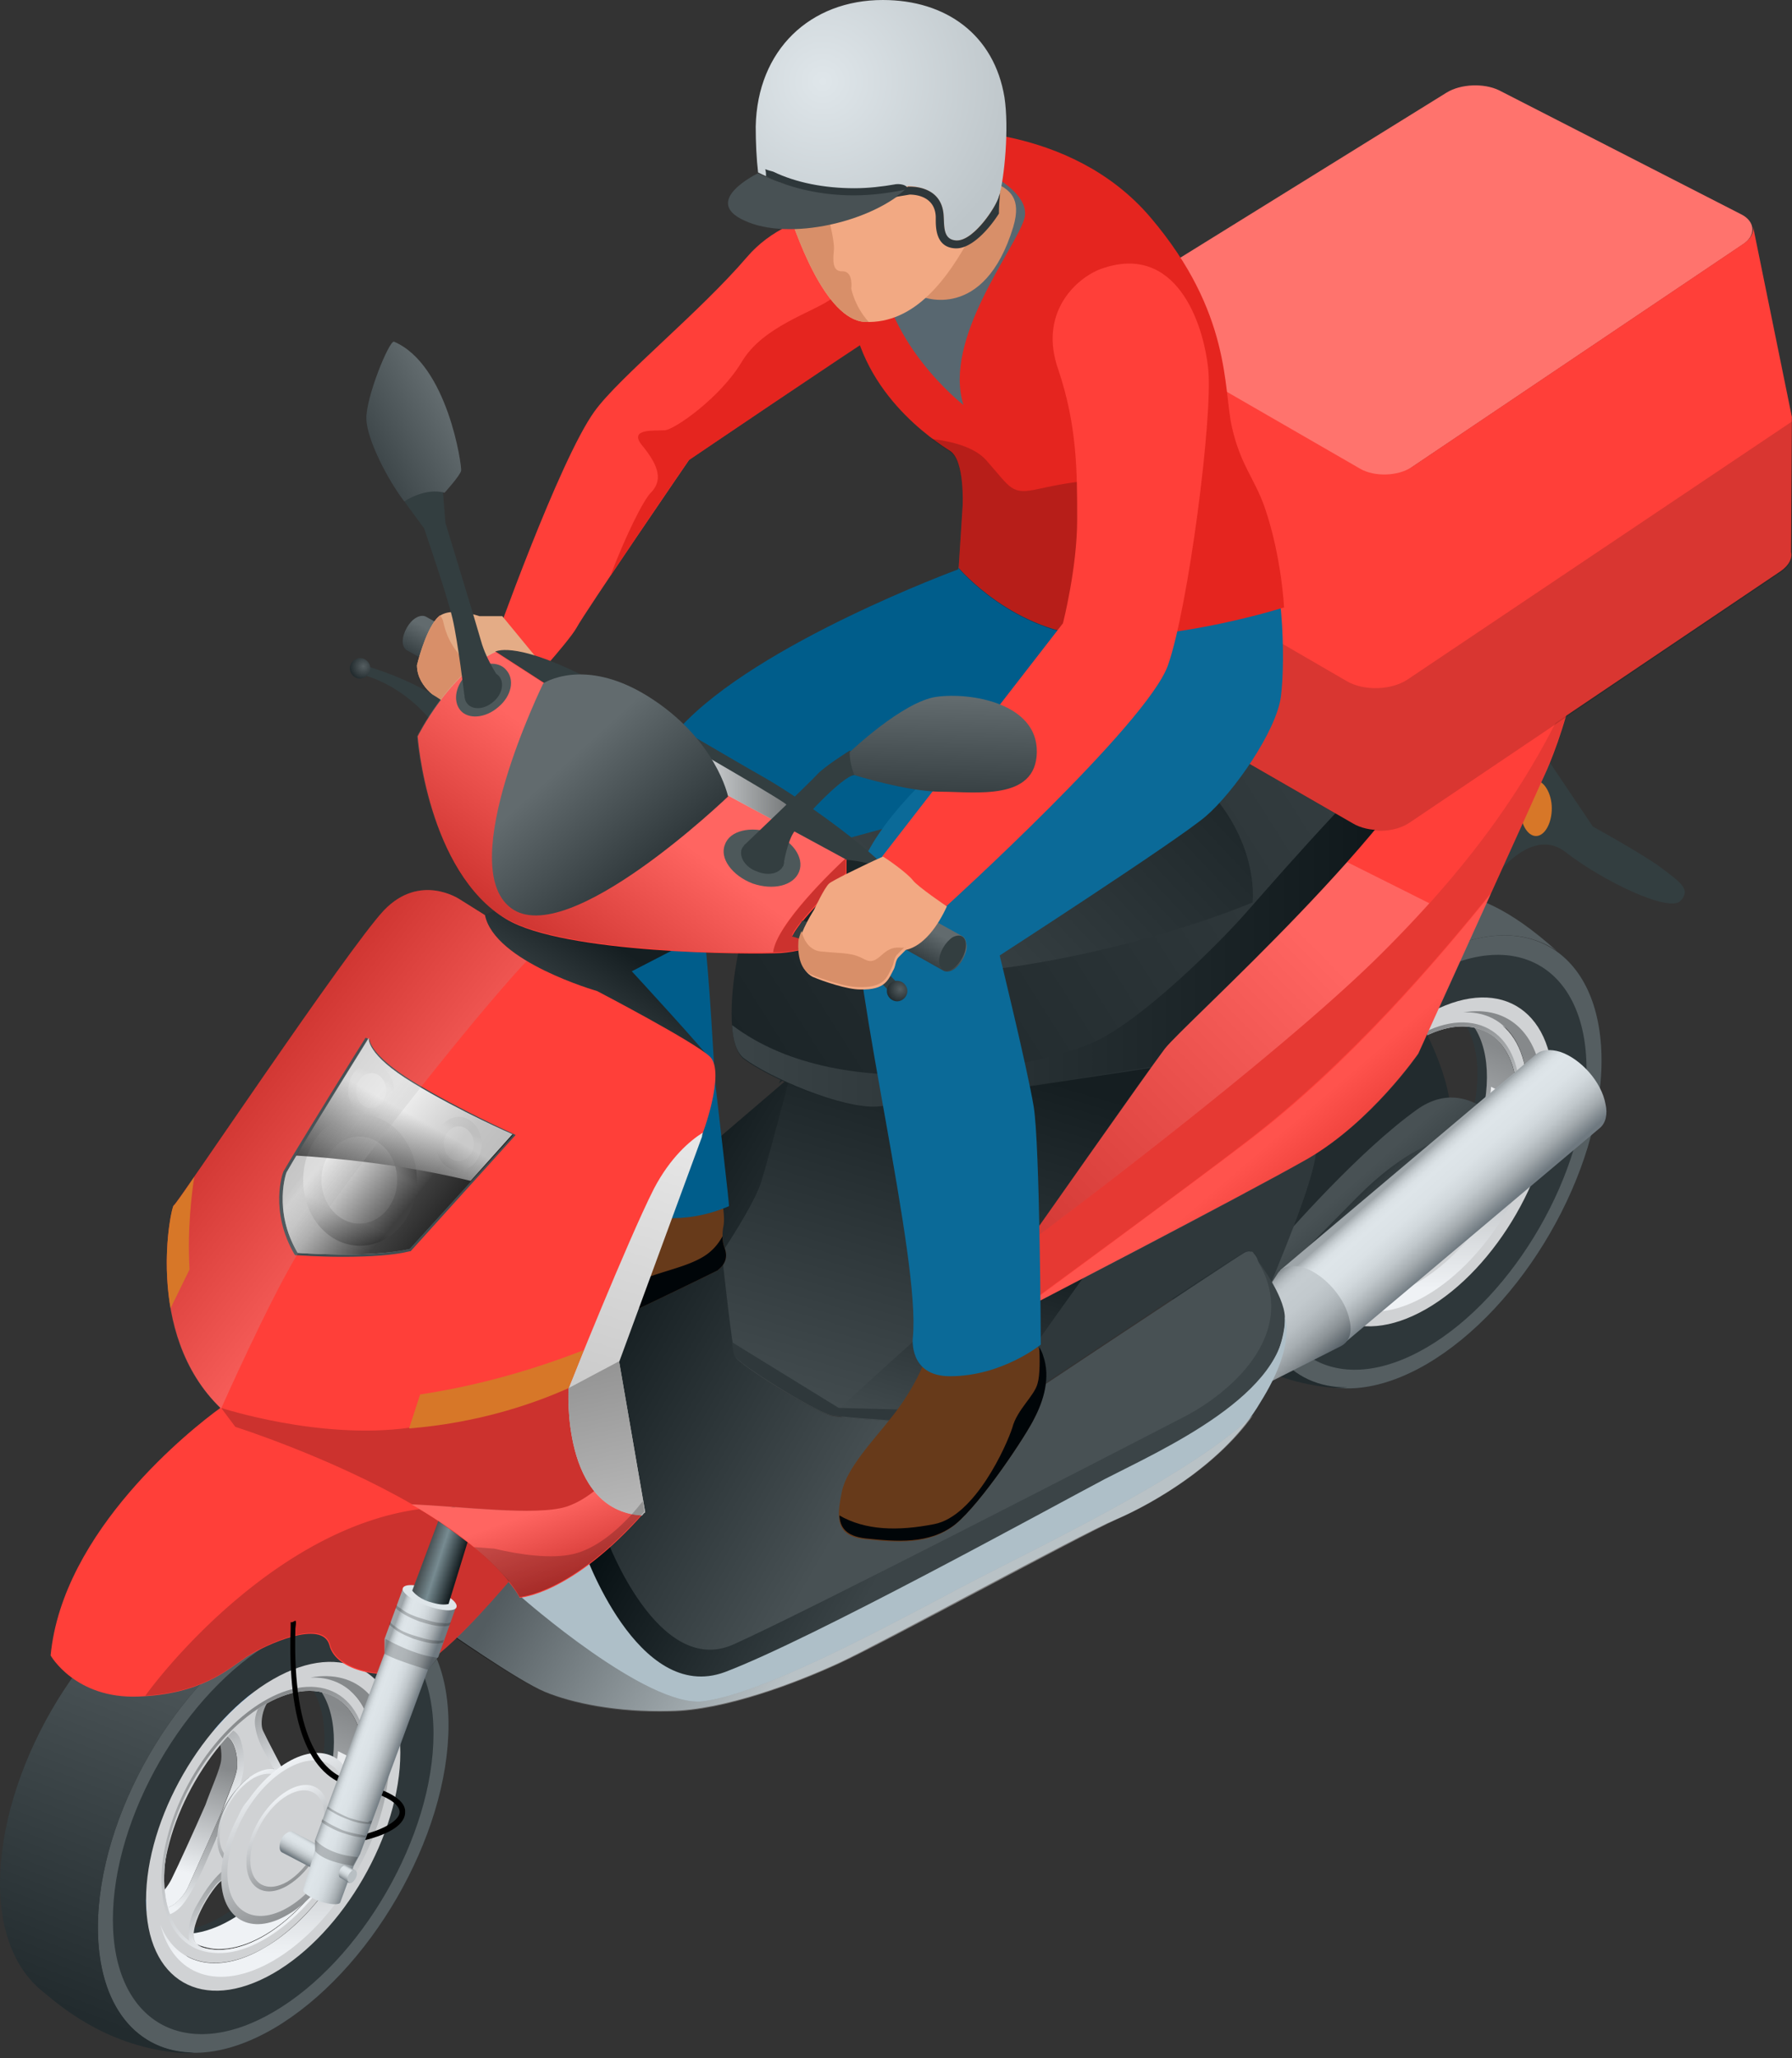 <svg width="331" height="380" viewBox="0 0 331 380" fill="none" xmlns="http://www.w3.org/2000/svg"><rect x="0" y="0" width="331" height="380" fill="#333333" stroke="none"/><path d="M270.592 189.12c3.063 4.674 3.209 12.852-.292 21.614-5.105 13.29-16.337 23.366-25.381 23.074 1.459 1.607 3.501 2.483 5.835 2.775 8.898.73 20.129-9.2 25.235-22.49 4.959-12.413 2.333-23.366-5.397-24.973z" fill="#2E373A"/><path d="M272.337 189.706c3.064 4.673 3.209 12.851-.291 21.614-5.106 13.289-16.337 23.366-25.381 23.074 1.459 1.606 3.501 2.482 5.835 2.774 8.897.731 20.129-9.2 25.234-22.49 4.814-12.413 2.334-23.22-5.397-24.972z" fill="url(#paint0_linear_251_4016)"/><path d="M269.427 209.712c-1.021-.292-2.334-2.629-3.501-4.235-1.458-2.921-3.792-7.156-4.521-8.617-.73-1.46 0-6.717 4.23-7.74-1.897.292-3.793 1.169-5.835 2.337-3.355 1.898-6.564 4.819-9.335 8.324 4.521-5.403 6.709.438 6.272 4.089-.146 1.607-1.896 5.404-2.917 8.324-2.043 4.674-5.106 11.392-6.127 13.728-1.021 2.337-5.105 6.28-5.98 1.753.437 2.044 1.021 3.797 2.042 5.257 1.75 2.337 4.084 3.651 6.855 3.943-4.376-.584 0-8.762 2.626-11.683 1.167-1.314 4.084-2.775 6.418-4.089 3.647-1.607 8.898-4.235 10.648-4.965 1.897-.877 5.106.438 1.751 5.841 1.458-2.336 2.771-4.819 3.792-7.594 1.751-4.381 2.48-8.47 2.48-12.121-.146 5.841-6.564 8.178-8.898 7.448z" fill="#D0D2D4"/><path d="M247.693 225.777c1.021-2.337 4.084-9.055 6.127-13.728 1.021-2.921 2.771-6.718 2.917-8.324.292-2.775-1.021-7.01-3.793-6.134.73 1.314 1.021 3.213.876 4.673-.146 1.607-1.751 5.404-2.918 8.325-2.042 4.673-5.105 11.391-6.126 13.727-.584 1.169-1.751 2.775-3.063 3.505 1.167 4.089 4.959.292 5.98-2.044z" fill="url(#paint1_linear_251_4016)"/><path d="M269.426 209.714c2.334.73 8.752-1.607 8.898-7.594l-2.917-1.461c-.146 4.965-4.522 7.448-7.439 7.74.583.584 1.021 1.169 1.458 1.315z" fill="#EAECEE"/><path d="M252.795 197.153c1.75-1.898 3.646-3.505 5.688-4.819.438-1.899 1.751-4.089 4.376-4.527-1.896.292-3.792 1.168-5.834 2.336-3.355 1.899-6.564 4.82-9.336 8.325 2.334-3.067 4.084-2.775 5.106-1.315zm-9.049 35.634c-1.021-1.461-1.604-3.067-2.042-4.965-1.313.73-2.479.584-3.063-1.607.438 2.045 1.021 3.797 2.188 5.258 1.313 1.898 3.063 3.066 4.96 3.65-.73-.73-1.313-1.46-2.043-2.336z" fill="#0080FF"/><path d="M272.34 221.396l.584-1.168c1.896-4.089-.73-5.112-2.334-4.527.146 1.022-.146 2.482-1.313 4.527l3.063 1.168s-.146.146 0 0z" fill="#9D9FA1"/><path d="M259.066 221.249c3.647-1.606 9.335-4.381 11.232-5.257 1.896-.876 5.105.438 1.75 5.841.875-1.46 1.75-3.066 2.48-4.673 0-1.606-.584-3.067-2.334-2.921-3.793.438-8.023 3.651-12.836 5.258-2.042.73-3.793 1.022-5.106 1.314.584.438 1.167.876 2.043.876.875.146 1.896-.146 2.771-.438z" fill="url(#paint2_linear_251_4016)"/><path d="M265.623 205.04c-.146 0-.146 0 0 0-.583-.731-1.313-1.023-2.188-1.169l.438.876c2.771 5.696 3.938 7.302 9.044 5.842 2.479-.73 4.23-3.067 5.251-4.965.146-1.315.291-2.483.291-3.651-.145 5.987-6.563 8.324-8.897 7.594-1.313-.292-2.626-2.921-3.939-4.527z" fill="url(#paint3_linear_251_4016)"/><path d="M266.216 206.061c0-.146 0-.146 0 0-1.459-2.921-3.938-7.594-4.668-9.201-.729-1.46 0-6.717 4.231-7.74-1.167.292-2.334.584-3.647 1.169-1.167 1.606-2.334 3.651-2.042 5.695.583 4.235 3.355 6.718 4.813 11.099.73 2.045 1.021 3.797 1.313 5.111.292-1.168.584-2.336.584-3.358 0-1.169-.292-2.045-.584-2.775z" fill="url(#paint4_linear_251_4016)"/><path d="M253.673 212.925c-.438 1.314-.73 2.629-.73 3.943.292-.438.438-.876.73-1.314 4.084-8.763 5.251-11.829 3.792-16.795-.729-2.336-2.625-2.482-4.084-2.044-1.021 1.022-1.896 2.044-2.771 3.066 4.521-5.403 6.709.439 6.272 4.09-.292 1.606-2.188 5.987-3.209 9.054z" fill="url(#paint5_linear_251_4016)"/><path d="M254.257 211.319c-2.188 4.673-5.397 11.975-6.564 14.457-1.021 2.337-5.105 6.28-5.98 1.753.291 1.168.583 2.337 1.167 3.505 1.312 0 2.771-.438 4.376-2.775 3.209-4.673 4.813-10.369 8.022-16.356a128.39 128.39 0 013.793-6.426c-.876.584-1.751 1.46-2.626 2.483-.875 1.022-1.604 2.19-2.188 3.359z" fill="url(#paint6_linear_251_4016)"/><path d="M260.238 220.519c.146 0 .146 0 0 0 1.021-.73 2.042-1.607 2.917-2.775-.292.146-.729.292-1.021.438-6.856 3.067-9.19 4.527-12.836 10.953-1.751 3.067-1.605 5.55-1.313 7.01.729.292 1.604.438 2.48.584-4.376-.584 0-8.762 2.625-11.683 1.459-1.314 4.814-2.921 7.148-4.527z" fill="url(#paint7_linear_251_4016)"/><path d="M266.789 208.837c0-4.381-3.063-6.134-6.856-3.943-3.792 2.19-6.855 7.594-6.855 11.975 0 4.381 3.063 6.134 6.855 3.943 3.647-2.191 6.856-7.594 6.856-11.975z" fill="url(#paint8_linear_251_4016)"/><path d="M266.059 209.275c0-3.943-2.772-5.55-6.273-3.651-3.5 2.045-6.272 6.864-6.272 10.807 0 3.943 2.772 5.549 6.272 3.651 3.501-2.045 6.273-6.864 6.273-10.807z" fill="#D0D2D4"/><path d="M263.279 210.881c0-2.19-1.604-3.067-3.355-2.044-1.896 1.022-3.355 3.797-3.355 5.987 0 2.191 1.459 3.067 3.355 2.045 1.751-1.168 3.355-3.797 3.355-5.988z" fill="url(#paint9_linear_251_4016)"/><path d="M263.435 177.145c-17.795 10.368-32.382 35.487-32.382 56.079 0 20.591 14.441 29.062 32.382 18.693 17.796-10.369 32.382-35.488 32.382-56.079 0-20.592-14.586-29.062-32.382-18.693zm0 64.549c-12.982 7.448-23.484 1.46-23.484-13.582 0-15.042 10.502-33.297 23.484-40.745 12.982-7.448 23.485-1.46 23.485 13.582 0 15.042-10.503 33.297-23.485 40.745z" fill="#2E373A"/><path d="M263.434 187.369c-12.982 7.448-23.484 25.703-23.484 40.745 0 15.042 10.502 21.03 23.484 13.582 12.982-7.448 23.485-25.703 23.485-40.745 0-15.042-10.503-21.03-23.485-13.582zm0 50.822c-11.231 6.572-20.421 1.168-20.421-11.829 0-12.998 9.19-28.916 20.421-35.342 11.232-6.572 20.422-1.168 20.422 11.829 0 12.852-9.19 28.77-20.422 35.342z" fill="#D0D2D4"/><path d="M261.698 189.851c-11.232 6.572-20.422 22.344-20.422 35.342 0 12.997 9.19 18.255 20.422 11.829 11.231-6.572 20.421-22.344 20.421-35.342 0-13.143-9.19-18.401-20.421-11.829zm-9.19 47.463c-8.898-.73-11.815-12.121-6.71-25.265 5.106-13.143 16.483-23.22 25.235-22.49 8.898.73 11.815 12.121 6.71 25.265-5.105 13.143-16.483 23.22-25.235 22.49z" fill="#D0D2D4"/><path d="M263.435 177.145c-17.795 10.368-32.382 35.487-32.382 56.079 0 20.591 14.441 29.062 32.382 18.693 17.796-10.369 32.382-35.488 32.382-56.079 0-20.592-14.586-29.062-32.382-18.693zm0 71.705c-16.337 9.493-29.611 1.752-29.611-17.087 0-18.985 13.274-41.913 29.611-51.405 16.337-9.493 29.611-1.753 29.611 17.086s-13.274 41.913-29.611 51.406z" fill="#555E61"/><path d="M231.061 233.225c0-20.591 14.441-45.71 32.382-56.079 9.481-5.549 18.088-5.696 24.068-1.606-9.189-8.179-14.441-9.785-21.005-11.391-5.688-1.315-13.565.438-21.15 4.819-17.796 10.369-32.382 35.487-32.382 56.079 0 9.2 3.063 15.918 7.731 19.715 3.063 2.483 11.231 9.931 24.651 11.391 1.458.146 2.625.146 3.501 0-10.503.146-17.796-8.324-17.796-22.928z" fill="url(#paint10_linear_251_4016)"/><path d="M271.178 188.83c-9.044-.876-20.713 9.492-25.964 23.074-5.251 13.582-2.188 25.265 7.002 25.995 9.043.876 20.713-9.492 25.964-23.074 5.251-13.582 2.188-25.119-7.002-25.995zm-18.671 48.485c-8.897-.73-11.815-12.121-6.709-25.265 5.105-13.143 16.482-23.22 25.234-22.49 8.898.73 11.815 12.121 6.71 25.265-5.105 13.143-16.483 23.22-25.235 22.49z" fill="url(#paint11_linear_251_4016)"/><path d="M270.3 186.931c7.002-.292 11.816 5.111 11.816 14.604 0 12.997-9.19 28.915-20.422 35.341-8.752 5.112-16.337 2.921-19.108-4.381 2.334 9.493 10.794 12.559 20.859 6.718 11.815-6.864 21.442-23.512 21.442-37.24 0-10.807-6.126-16.503-14.587-15.042z" fill="url(#paint12_linear_251_4016)"/><path d="M261.377 187.222c.876.585 7.44 13.144 6.418 19.57-1.021 6.425-36.32 31.252-36.32 31.252l.146-35.195 29.756-15.627z" fill="#222B2E"/><path d="M279.787 210.443s-7.877-12.851-18.088-5.549c-10.21 7.302-23.047 21.614-28.298 27.893-5.397 6.28-16.92 17.525-26.401 19.862l-5.397 8.762s21.442-4.235 31.215-9.346c9.773-5.112 32.82-21.468 39.675-28.77 6.856-7.156 7.294-12.852 7.294-12.852z" fill="url(#paint13_linear_251_4016)"/><path d="M267.84 210.151c-1.604 0-8.606 2.191-17.212 10.953s-26.548 26.725-26.548 26.725 4.814-.146 15.754-9.492c11.086-9.201 28.006-28.186 28.006-28.186z" fill="url(#paint14_linear_251_4016)"/><path d="M288.243 194.231c-1.897-.584-3.501-.438-4.522.438l-47.261 39.869 11.524 13.728 47.552-40.015c1.021-.877 1.459-2.483 1.021-4.381-.729-4.09-4.522-8.325-8.314-9.639z" fill="url(#paint15_linear_251_4016)"/><path d="M240.961 234.101c-2.188-.73-4.084-.292-4.96 1.022l-8.606 13.436c.584-.438 1.313-.584 2.334-.292 2.042.73 4.084 2.921 4.376 5.111.292 1.169 0 1.899-.583 2.337l14.149-7.156c1.458-.73 2.188-2.483 1.604-4.819-.729-3.943-4.522-8.325-8.314-9.639z" fill="url(#paint16_linear_251_4016)"/><path d="M145.564 198.759s-4.084 15.042-5.251 19.277c-1.313 4.235-7.293 13.143-7.293 13.143s2.042 17.671 2.48 19.132c.583 1.46 14.732 10.222 17.795 10.953 3.209.73 27.86 1.898 27.86 1.898s3.793-2.483 9.19-6.134c13.857-19.131 30.486-56.371 30.486-56.371l-19.546-10.661-55.721 6.718s-.583 1.315-1.75 3.359l1.75-1.314z" fill="url(#paint17_linear_251_4016)"/><path d="M189.484 229.866c-8.461 6.279-33.987 29.792-33.987 29.792v2.044c6.856.73 25.818 1.607 25.818 1.607s3.793-2.483 9.19-6.134c4.959-7.01 10.356-16.21 15.17-25.411-2.918-2.483-9.773-6.718-16.191-1.898z" fill="url(#paint18_linear_251_4016)"/><path d="M235.429 238.921c-.292-1.607-2.771-5.404-2.917-5.988-.292-.584-1.021-2.775-2.917-1.46-2.043 1.168-48.136 31.836-48.136 31.836s-24.651-1.168-27.861-1.898c-3.209-.73-17.358-9.493-17.795-10.953-.584-1.46-2.48-19.131-2.48-19.131s5.981-8.909 7.293-13.144c1.313-4.235 5.252-19.277 5.252-19.277l-29.028 24.827s-22.609 50.383-11.669 68.93c10.94 18.547 29.319 18.693 44.781 12.122 15.462-6.572 66.806-36.948 73.808-42.498 6.856-5.549 13.274-15.48 11.669-23.366z" fill="url(#paint19_linear_251_4016)"/><path d="M135.656 250.312c.584 1.461 14.733 10.223 17.796 10.953 3.209.731 27.86 1.899 27.86 1.899s46.094-30.668 48.136-31.837c2.042-1.168 2.772.877 2.917 1.461.146.438 1.459 2.482 2.334 4.235 3.355-8.032 9.19-22.49 8.315-25.557-1.167-4.235-24.214 1.46-31.216 9.201-7.001 7.74-29.173 40.014-29.173 40.014l-27.714-.73-19.692-12.121c.146 1.314.291 2.19.437 2.482z" fill="#2F383B"/><path d="M237.326 243.154c-.146-4.089-5.106-10.515-5.106-10.515 8.023 13.144-4.375 24.097-13.127 28.77-8.752 4.527-69.578 35.926-83.582 42.205-14.003 6.28-23.484-19.569-23.484-19.569l-9.627 5.696c1.167 4.235 19.984 22.782 27.423 22.636 7.439-.146 67.536-33.881 85.769-42.206 18.233-8.324 22.026-22.928 21.734-27.017z" fill="url(#paint20_linear_251_4016)"/><path d="M237.323 243.156c.729 14.166-22.755 24.535-33.257 29.938-10.503 5.55-53.971 29.5-70.162 35.634-16.191 5.988-26.11-22.636-26.11-22.636l-17.65-2.337-8.022 17.087s13.565 9.492 18.525 11.537c4.959 2.045 13.274 3.797 23.192 3.505 9.919-.146 23.339-5.257 31.216-8.908 7.876-3.651 43.759-23.367 51.053-26.434 7.147-3.066 20.275-10.66 26.693-21.613 6.71-10.661 4.522-15.773 4.522-15.773z" fill="#AEBFC8"/><path opacity=".2" d="M206.254 280.542c6.709-2.92 18.379-9.638 25.234-19.277-11.961 11.391-39.821 24.389-54.262 31.983-16.483 8.762-36.904 19.569-47.406 20.884C119.463 315.3 96.417 295 96.417 295l-.584-4.381-8.752-.438-4.96 10.807s13.566 9.493 18.526 11.537c4.959 2.045 13.274 3.797 23.192 3.505 9.919-.146 23.339-5.257 31.216-8.908 8.022-3.651 44.051-23.367 51.199-26.58z" fill="#000"/><path opacity=".4" d="M206.254 280.542c6.709-2.92 18.379-9.638 25.234-19.277-11.961 11.391-39.821 24.389-54.262 31.983-16.483 8.762-36.904 19.569-47.406 20.884C119.463 315.3 96.417 295 96.417 295l-.584-4.381-8.752-.438-4.96 10.807s13.566 9.493 18.526 11.537c4.959 2.045 13.274 3.797 23.192 3.505 9.919-.146 23.339-5.257 31.216-8.908 8.022-3.651 44.051-23.367 51.199-26.58z" fill="url(#paint21_linear_251_4016)"/><path d="M214.576 196.861s-45.948 7.156-52.512 7.594c-6.564.438-19.983-5.403-24.651-8.908-4.668-3.505-1.313-23.805 2.48-30.522 3.646-6.718 30.631-36.948 35.153-40.745 4.522-3.651 46.531-26.872 56.742-29.354 10.211-2.483 16.191.146 21.296 2.19 5.106 2.045 27.131 14.75 19.255 36.51-7.877 21.76-57.763 63.235-57.763 63.235z" fill="url(#paint22_linear_251_4016)"/><path d="M188.325 178.314c24.651-3.798 43.03-11.684 43.03-11.684s2.188-16.794-18.525-29.061c-15.608-9.201-25.818-12.852-36.904-14.166-.438.292-.729.584-1.021.73-4.522 3.651-31.361 34.027-35.154 40.745a36.783 36.783 0 00-2.334 5.987c10.211 6.864 32.674 10.369 50.908 7.449z" fill="url(#paint23_linear_251_4016)"/><path d="M272.187 133.626c7.877-21.76-14.149-34.465-19.255-36.51-2.625-1.022-5.542-2.336-9.189-2.92 7.585 2.482 14.732 6.425 17.941 13.143 8.315 17.671-6.564 33.443-14.586 42.352-8.169 8.762-12.69 14.019-17.212 19.131-4.522 5.111-19.109 19.861-28.298 23.804-8.898 3.797-45.365 12.559-66.369-3.359.146 2.921.875 5.112 2.188 6.134 4.667 3.505 18.087 9.346 24.651 8.908 6.564-.438 52.512-7.594 52.512-7.594s49.886-41.329 57.617-63.089z" fill="url(#paint24_linear_251_4016)"/><path d="M273.795 165.024s8.022-13.289 15.316-7.74c7.147 5.55 19.254 11.245 21.296 9.055 2.042-2.191-.146-3.505-3.793-6.28-3.646-2.629-12.398-7.448-12.398-7.448l-9.627-14.312-10.794 26.725z" fill="#333E40"/><path d="M286.63 149.252c0 2.775-1.313 5.112-2.918 5.112-1.604 0-2.917-2.337-2.917-5.112s1.313-5.111 2.917-5.111c1.459 0 2.918 2.336 2.918 5.111z" fill="#D77728"/><path d="M189.479 229.865s22.171-31.544 25.672-36.218c3.647-4.673 45.073-41.329 53.095-62.066 8.023-20.738-10.21-31.545-15.316-34.466 0 0 19.546-5.987 32.82 4.82 13.128 10.806.292 39.43 0 40.16-.292.731-23.776 52.429-23.776 52.429s-8.606 12.559-20.421 19.423c-11.815 6.718-53.825 28.477-53.825 28.477l1.751-12.559z" fill="#FF3F39"/><path opacity=".1" d="M261.974 194.672s7.002-15.48 13.42-29.646c-9.919 12.267-26.11 31.398-44.927 45.71-11.086 8.47-42.739 31.691-42.739 31.691s42.01-21.614 53.825-28.478c11.815-6.718 20.421-19.277 20.421-19.277z" fill="url(#paint25_linear_251_4016)"/><path opacity=".2" d="M248.842 159.182c-14.441 16.21-31.507 31.544-33.695 34.465-3.647 4.673-25.673 36.218-25.673 36.218s46.094-34.173 65.931-54.035a239.012 239.012 0 008.607-9.054l-15.17-7.594z" fill="url(#paint26_linear_251_4016)"/><path opacity=".1" d="M255.41 175.833c-19.838 19.861-65.931 54.034-65.931 54.034l-1.751 12.414s31.799-23.221 42.739-31.691c18.817-14.458 35.008-33.443 44.927-45.71 5.397-11.683 10.21-22.49 10.356-22.928.146-.439 3.209-7.156 4.814-15.335-7.148 16.211-17.65 31.837-35.154 49.216z" fill="#000"/><path d="M95.387 123.112s-.146 0 0 0l-16.629-9.2c-.437-.292-1.166-.292-1.896.146-1.313.73-2.48 2.775-2.48 4.381 0 .73.292 1.314.73 1.606l16.629 9.347c.437.292 1.166.292 1.896-.146 1.313-.73 2.48-2.775 2.48-4.381 0-.876-.292-1.461-.73-1.753z" fill="url(#paint27_linear_251_4016)"/><path d="M321.626 39.576c2.625 1.315 2.771 3.943.291 5.55l-61.409 41.329c-2.48 1.752-6.71 1.898-9.336.292L206.1 60.752c-2.626-1.46-2.626-4.09-.146-5.696l61.264-37.97c2.625-1.606 6.855-1.752 9.627-.438l44.781 22.928z" fill="#FF736D"/><path d="M330.973 76.962l-7.147-35.05c.145 1.023-.438 2.191-1.751 3.068l-61.409 41.329c-2.48 1.606-6.71 1.752-9.336.292l-45.072-25.995c-1.459-.877-2.042-1.899-1.897-3.067l-7.147 36.802v25.265c-.146 1.314.583 2.482 2.188 3.359l50.47 29.061c2.917 1.753 7.585 1.607 10.356-.292l68.703-46.294c1.459-1.022 2.188-2.337 1.896-3.505l.146-24.973z" fill="#FF3F39"/><path opacity=".15" d="M248.71 125.74c3.209 1.898 8.46 1.752 11.523-.438l70.745-47.463v24.242c.146 1.169-.438 2.483-1.896 3.505l-68.703 46.295c-2.772 1.898-7.439 2.044-10.357.292l-50.469-29.062c-1.605-.876-2.334-2.191-2.188-3.359V95.948l51.345 29.792z" fill="#000"/><path d="M133.901 230.596c-.438-1.168-.584-2.628-.292-4.089.73-3.651-2.042-12.413-4.376-15.772-2.479-3.359-1.313 6.426-5.105 7.302-.584 9.347-1.605 9.639-3.793 14.312-1.458 3.213-4.667 8.032-6.855 11.391a131.781 131.781 0 015.251-2.483c3.063-1.46 10.065-4.819 13.857-6.717 0-.147 2.188-1.315 1.313-3.944z" fill="#673A1A"/><path d="M133.901 230.597a6.061 6.061 0 01-.438-2.337c-.729 1.314-1.75 2.629-3.355 3.651-3.209 2.045-7.876 2.775-11.961 4.527-1.458 2.483-3.354 5.258-4.667 7.302a131.556 131.556 0 015.251-2.482c3.063-1.461 10.065-4.82 13.857-6.718 0-.146 2.188-1.315 1.313-3.943z" fill="#000508"/><path d="M197.945 108.653s-14.149-3.797-16.92-14.896l-4.085 11.391s-37.05 13.582-51.344 29.208c-1.751 2.045-3.355 3.797-4.814 5.403l13.128 6.572c3.209 2.483 7.293 6.864 10.356 11.683 10.211-2.628 28.736-7.448 33.55-9.638 7.001-3.067 25.38-34.173 25.38-34.173l-5.251-5.55z" fill="#005D8B"/><path d="M161.898 38.699s-15.17-1.46-23.922 8.762c-8.752 10.223-23.63 22.198-28.152 28.478-6.564 9.054-18.67 43.228-18.67 43.228s4.375 4.235 5.542 8.47c0 0 8.168-8.909 9.773-11.683 1.459-2.775 20.859-31.107 20.859-31.107s29.611-20.007 36.466-24.534c6.71-4.236-1.896-21.614-1.896-21.614z" fill="#FF3F39"/><path d="M112.758 106.315c6.126-9.2 14.44-21.322 14.44-21.322s29.319-19.86 36.467-24.388l2.625-7.74c0-.584-.146-1.315-.291-2.045-2.626.584-9.482 2.19-12.253 4.235-3.501 2.63-12.836 5.112-16.775 11.83-4.084 6.717-12.398 12.413-14.149 12.559-1.75.146-6.855-.438-4.23 2.775 2.626 3.213 4.084 6.133 1.751 8.616-1.459 1.314-4.96 8.47-7.585 15.48z" fill="#E5251F"/><path d="M186.423 239.211s-.292 3.943-1.896 3.943c-1.605 0-4.084-4.089-6.856-3.943-2.771 0-4.522-.292-5.251 5.988-.729 6.279-4.668 12.705-7.877 16.648-3.063 3.943-8.168 9.201-9.043 13.582-.876 4.381-1.459 8.178 4.23 8.762 5.689.584 11.815 1.168 16.628-2.629 4.814-3.943 13.128-16.502 14.587-19.569 1.605-3.067 2.917-7.448 1.459-11.537-1.313-4.235-4.522-6.572-5.981-11.245z" fill="#673A1A"/><path d="M192.677 250.311c-.146-.584-.437-1.022-.729-1.607.146 2.045.146 5.258-.292 6.718-.583 2.337-3.792 4.82-4.667 8.178-1.022 3.213-6.856 16.357-14.441 17.817-6.71 1.315-12.69 1.169-17.504-1.606.146 2.19 1.167 3.797 4.814 4.235 5.688.584 11.815 1.168 16.628-2.629 4.814-3.943 13.128-16.502 14.587-19.569 1.604-3.067 3.063-7.448 1.604-11.537z" fill="#000508"/><path d="M168.613 246.953s-.875 7.155 6.856 7.155c9.627 0 16.774-5.841 16.774-5.841s-.146-36.948-1.312-43.958c-1.167-7.01-6.273-27.894-6.273-27.894s32.966-21.321 38.071-25.702c5.106-4.382 12.982-15.627 13.858-22.052.875-6.426.583-24.681-3.939-31.253 0 0-13.565 16.941-34.862 11.245l-4.522 17.525s-35.007 22.344-35.445 39.431c-.292 17.086 12.253 66.886 10.794 81.344z" fill="#0B6A98"/><path d="M172.847 24.096s24.651-1.607 39.675 16.064c15.024 17.67 13.42 31.69 15.024 38.7 1.605 7.01 4.085 9.347 5.981 14.605 3.209 9.2 3.647 18.693 3.647 18.693s-18.963 5.987-34.425 5.403c-15.462-.584-25.672-12.705-25.672-12.705l.729-11.391s.438-8.47-2.334-10.223c-2.771-1.753-17.358-11.1-18.379-27.894-1.313-16.648 10.357-28.77 15.754-31.252z" fill="#E5251F"/><path d="M177.95 29.792s12.982 4.82 11.232 10.66c-1.751 5.696-15.024 22.053-11.232 34.32 0 0-15.462-11.975-15.607-28.332-.292-16.356 4.23-20.737 15.607-16.648z" fill="#586770"/><path opacity=".2" d="M212.375 93.173c-1.896-6.864-15.17-4.09-20.421-2.921-5.251 1.168-5.105 0-9.773-5.257-2.188-2.483-6.418-3.505-10.065-3.944 1.459 1.169 2.772 1.899 3.355 2.337 2.772 1.752 2.334 10.223 2.334 10.223l-.729 11.391s10.21 12.121 25.672 12.705c3.209.146 6.564 0 9.919-.438 2.334-7.302 1.313-18.109-.292-24.096z" fill="#000"/><path d="M164.982 50.968l5.251 3.797s11.524 4.82 16.921-12.852c3.209-10.807-9.19-6.133-10.503-15.188-1.313-9.2-11.669 24.243-11.669 24.243z" fill="#D88F69"/><path d="M143.967 33.59s.292 1.168.875 2.92c2.042 6.719 7.585 22.49 14.879 22.929 9.335.438 15.461-8.178 19.691-16.064 4.231-8.032-9.627-20.738-9.627-20.738L143.967 33.59z" fill="#F2A983"/><path d="M155.636 50.091c-2.042.146-1.75-2.336-1.604-3.943.146-1.606-1.021-7.01-2.334-9.2-.875-1.315-1.021-1.607-3.793-5.112l-3.938 1.753s.292 1.168.875 2.92c2.042 6.718 7.585 22.49 14.879 22.929h.729c-2.626-2.921-3.209-6.134-3.209-6.134s.437-3.213-1.605-3.213z" fill="#D88F69"/><path d="M174.302 39.869c.146 1.898-.146 4.527 2.334 4.527 3.209.146 7.439-6.426 7.877-8.032 1.021-3.505 1.896-12.706 1.021-18.401C183.637 6.426 174.74 0 163.07 0c-13.419 0-23.192 9.2-23.484 23.366 0 2.921.146 5.988.438 8.47 8.022 4.09 18.524 4.674 27.86 2.483-.146.146 6.126-.292 6.418 5.55z" fill="url(#paint28_radial_251_4016)"/><path d="M140.028 31.983s-10.648 5.112-2.479 8.763c8.168 3.797 23.63.292 30.34-6.28-9.481 2.044-19.838 1.46-27.861-2.483z" fill="#485154"/><path d="M176.636 44.397c-2.48-.146-2.188-2.628-2.334-4.527-.292-5.841-6.418-5.403-6.564-5.403a14.723 14.723 0 01-2.334 1.898l2.626-.438c1.313 0 4.668.438 4.813 4.09v.583c0 1.753.146 5.112 3.647 5.258h.146c2.917 0 6.126-3.651 7.877-6.426 0-1.606.146-3.213.291-4.381 0 .438-.145.876-.291 1.168-.438 1.899-4.668 8.324-7.877 8.178z" fill="#2E373A"/><path d="M167.747 34.902c-3.355.73-6.71 1.168-10.065 1.168-5.688 0-11.377-1.168-16.191-3.505 0-.438 0-.876-.146-1.314.438.146.876.292 1.459.438 4.23 2.045 9.481 3.067 15.024 3.067 2.48 0 5.106-.292 7.585-.73-.146 0 1.897-.292 2.334.876z" fill="#2E373A"/><path d="M203.339 49.655c-4.668 1.752-11.523 8.178-7.877 18.547 3.501 10.369 3.501 18.839 3.501 27.747 0 8.909-2.626 19.132-2.626 19.132l-33.403 43.081s4.376 2.921 5.543 4.381c.875 1.169 6.272 4.82 6.272 4.82s37.196-33.735 40.989-44.542c3.792-10.807 8.314-46.003 7.439-54.62-.876-8.615-5.981-23.511-19.838-18.546z" fill="#FF3F39"/><path d="M132.161 200.365c-.292-2.775-1.021-20.007-2.334-30.084-1.458.292-6.126-1.314-6.126-1.314s-4.814 6.717-12.982 4.965l-3.501 7.302 6.272 4.527s11.232 15.188 10.648 28.332c-.291 5.403-.583 8.616-1.021 10.807 3.501.146 7.44-.438 11.524-2.191.146 0-1.896-17.087-2.48-22.344z" fill="#005D8B"/><path d="M77.019 122.818s1.458-6.134 3.646-8.617c2.188-2.482 7.877-.438 7.877-.438h4.23l6.126 7.448-17.066 8.471c0-.146-4.813-2.483-4.813-6.864z" fill="#E4AC86"/><path d="M89.271 125.885l-7.439 3.651s-4.813-2.336-4.813-6.717c0 0 1.458-6.134 3.646-8.617l.584-.584c.291.292.437.584.583 1.022.73 3.359 2.042 5.404 4.522 7.886.73.877 1.896 2.045 2.917 3.359z" fill="#D88F69"/><path d="M57.618 311.793c3.063 4.674 3.209 12.852-.292 21.614-5.105 13.29-16.337 23.366-25.38 23.074 1.458 1.607 3.5 2.483 5.834 2.775 8.898.73 20.13-9.2 25.235-22.49 4.96-12.413 2.48-23.22-5.397-24.973z" fill="#2E373A"/><path d="M59.364 312.379c3.063 4.673 3.209 12.851-.292 21.614-5.105 13.289-16.337 23.366-25.38 23.074 1.458 1.606 3.5 2.483 5.834 2.775 8.898.73 20.13-9.201 25.235-22.49 4.813-12.414 2.333-23.221-5.397-24.973z" fill="url(#paint29_linear_251_4016)"/><path d="M56.453 332.385c-1.02-.292-2.333-2.629-3.5-4.235-1.459-2.921-3.793-7.156-4.522-8.617-.73-1.46 0-6.717 4.23-7.74-1.896.292-3.793 1.169-5.835 2.337-3.355 1.898-6.564 4.819-9.335 8.324 4.522-5.403 6.71.438 6.272 4.089-.146 1.607-1.896 5.404-2.917 8.324-2.042 4.674-5.105 11.392-6.127 13.728-1.02 2.337-5.105 6.28-5.98 1.753.438 2.044 1.021 3.797 2.042 5.257 1.75 2.483 4.084 3.651 6.856 3.943-4.376-.584 0-8.762 2.625-11.683 1.167-1.314 4.085-2.775 6.419-4.089 3.646-1.753 8.897-4.235 10.648-4.965 1.896-.877 5.105.438 1.75 5.841 1.459-2.337 2.772-4.819 3.793-7.594 1.75-4.381 2.48-8.47 2.48-12.121-.147 5.841-6.565 8.178-8.899 7.448z" fill="#D0D2D4"/><path d="M34.731 348.45c1.021-2.337 4.084-9.055 6.127-13.728 1.02-2.921 2.77-6.718 2.917-8.324.291-2.775-1.021-7.01-3.793-6.134.73 1.314 1.021 3.213.876 4.673-.146 1.607-1.897 5.404-2.918 8.325-2.042 4.673-5.105 11.391-6.272 13.727-.584 1.169-1.75 2.775-3.063 3.505 1.313 4.089 5.105.292 6.126-2.044z" fill="url(#paint30_linear_251_4016)"/><path d="M56.452 332.387c2.334.73 8.752-1.607 8.898-7.594l-2.917-1.461c-.146 4.966-4.668 7.448-7.44 7.74.584.585 1.022 1.169 1.46 1.315z" fill="#EAECEE"/><path d="M39.82 319.826c1.751-1.898 3.648-3.505 5.69-4.819.437-1.899 1.75-4.089 4.376-4.527-1.897.292-3.793 1.168-5.835 2.336-3.355 1.899-6.564 4.82-9.335 8.325 2.333-3.067 4.084-2.775 5.105-1.315zm-9.042 35.634c-1.021-1.46-1.605-3.067-2.042-4.965-1.313.73-2.48.584-2.918-1.607.438 2.045 1.021 3.797 2.042 5.258 1.313 1.898 3.064 3.066 4.96 3.651-.73-.731-1.313-1.461-2.042-2.337z" fill="#0080FF"/><path d="M59.366 344.069l.584-1.168c1.896-4.089-.73-5.112-2.334-4.527.146 1.022-.146 2.482-1.313 4.527l3.063 1.168c0 .146-.145.146 0 0z" fill="#9D9FA1"/><path d="M46.092 343.922c3.647-1.606 9.336-4.381 11.232-5.257 1.896-.876 5.105.438 1.75 5.841a47.18 47.18 0 002.48-4.673c0-1.606-.583-3.067-2.334-2.921-3.792.438-8.022 3.651-12.836 5.258-2.042.73-3.792 1.022-5.105 1.314.583.584 1.167.876 2.042.876 1.021.146 1.896 0 2.771-.438z" fill="url(#paint31_linear_251_4016)"/><path d="M52.65 327.713c-.146 0-.146 0 0 0-.584-.731-1.313-1.023-2.188-1.169.145.292.145.584.437.876 2.772 5.696 3.939 7.302 9.044 5.842 2.48-.73 4.23-3.067 5.251-4.965.146-1.315.292-2.483.292-3.651-.146 5.987-6.564 8.324-8.898 7.594-1.313-.292-2.626-2.921-3.938-4.527z" fill="url(#paint32_linear_251_4016)"/><path d="M53.242 328.734s0-.146 0 0c-1.458-2.921-3.938-7.594-4.667-9.201-.73-1.46 0-6.717 4.23-7.74-1.167.146-2.334.584-3.647 1.169-1.167 1.606-2.334 3.651-2.042 5.695.583 4.235 3.355 6.718 4.813 11.099.73 2.045 1.021 3.797 1.313 5.111.292-1.168.584-2.336.584-3.358 0-1.169-.292-2.045-.584-2.775z" fill="url(#paint33_linear_251_4016)"/><path d="M40.7 335.598c-.438 1.314-.73 2.629-.73 3.943.292-.438.437-.876.73-1.314 4.083-8.763 5.25-11.829 3.792-16.795-.73-2.336-2.626-2.482-4.085-2.044-1.02 1.022-1.896 2.044-2.771 3.066 4.522-5.403 6.71.439 6.272 4.09-.291 1.752-2.188 5.987-3.209 9.054z" fill="url(#paint34_linear_251_4016)"/><path d="M41.283 333.992c-2.188 4.673-5.397 11.975-6.564 14.457-1.02 2.337-5.105 6.28-5.98 1.753.292 1.314.584 2.483 1.167 3.505 1.167 0 2.771-.438 4.376-2.775 3.209-4.673 4.814-10.369 8.023-16.356a128.207 128.207 0 013.792-6.426c-.875.584-1.75 1.46-2.626 2.483-.875 1.022-1.604 2.19-2.188 3.359z" fill="url(#paint35_linear_251_4016)"/><path d="M47.264 343.192c.146 0 .146 0 0 0 1.021-.73 2.042-1.607 2.917-2.775-.291.146-.729.292-1.02.438-6.856 3.067-9.19 4.527-12.837 10.953-1.75 3.067-1.604 5.55-1.313 7.01.73.292 1.605.438 2.48.584-4.376-.584 0-8.762 2.626-11.683 1.458-1.314 4.813-2.921 7.147-4.527z" fill="url(#paint36_linear_251_4016)"/><path d="M53.831 331.512c0-4.381-3.063-6.134-6.855-3.943-3.793 2.19-6.856 7.594-6.856 11.975 0 4.381 3.063 6.134 6.856 3.943 3.647-2.191 6.855-7.594 6.855-11.975z" fill="url(#paint37_linear_251_4016)"/><path d="M53.101 331.95c0-3.943-2.771-5.55-6.272-3.651-3.5 2.044-6.272 6.864-6.272 10.807 0 3.943 2.771 5.549 6.272 3.651 3.5-2.045 6.272-6.864 6.272-10.807z" fill="#D0D2D4"/><path d="M50.322 333.556c0-2.19-1.459-3.067-3.355-2.044-1.896 1.168-3.355 3.797-3.355 5.987 0 2.191 1.459 3.067 3.355 2.045 1.75-1.168 3.355-3.797 3.355-5.988z" fill="url(#paint38_linear_251_4016)"/><path d="M50.462 299.818c-17.942 10.369-32.383 35.487-32.383 56.079 0 20.591 14.441 29.062 32.383 18.693 17.795-10.369 32.382-35.488 32.382-56.079 0-20.592-14.44-29.062-32.382-18.693zm0 64.549c-12.983 7.448-23.485 1.461-23.485-13.581 0-15.043 10.503-33.297 23.485-40.745s23.484-1.461 23.484 13.581-10.502 33.297-23.484 40.745z" fill="#2E373A"/><path d="M50.46 310.042c-12.981 7.448-23.484 25.703-23.484 40.745 0 15.042 10.503 21.03 23.485 13.582s23.484-25.703 23.484-40.745c0-15.042-10.502-21.03-23.484-13.582zm0 50.822c-11.231 6.572-20.42 1.168-20.42-11.829 0-12.998 9.189-28.916 20.42-35.342 11.232-6.572 20.422-1.168 20.422 11.829 0 12.998-9.19 28.77-20.421 35.342z" fill="#D0D2D4"/><path d="M48.724 312.524c-11.232 6.572-20.421 22.344-20.421 35.342 0 12.997 9.19 18.255 20.421 11.829 11.232-6.572 20.421-22.344 20.421-35.342 0-13.143-9.043-18.401-20.421-11.829zm-9.19 47.463c-8.897-.73-11.815-12.121-6.71-25.265 5.106-13.143 16.483-23.22 25.235-22.49 8.898.73 11.816 12.121 6.71 25.265-5.105 13.143-16.337 23.22-25.235 22.49z" fill="#D0D2D4"/><path d="M50.462 299.818c-17.942 10.369-32.383 35.487-32.383 56.079 0 20.591 14.441 29.062 32.383 18.693 17.795-10.369 32.382-35.488 32.382-56.079 0-20.592-14.44-29.062-32.382-18.693zm0 71.705c-16.337 9.493-29.611 1.753-29.611-17.086 0-18.986 13.274-41.914 29.61-51.406 16.338-9.493 29.611-1.753 29.611 17.086s-13.273 41.914-29.61 51.406z" fill="#555E61"/><path d="M18.087 355.898c0-20.592 14.441-45.711 32.383-56.079 9.48-5.55 18.087-5.696 24.067-1.607-9.19-8.178-14.44-9.785-21.004-11.391-5.689-1.314-13.566.438-21.15 4.819C14.44 302.009 0 327.128 0 347.866c0 9.2 3.063 15.918 7.73 19.715 3.064 2.483 11.233 9.931 24.652 11.391 1.459.146 2.626.146 3.501 0-10.502 0-17.796-8.47-17.796-23.074z" fill="url(#paint39_linear_251_4016)"/><path d="M58.355 311.503c-9.043-.876-20.712 9.492-25.964 23.074-5.25 13.582-2.188 25.265 7.002 25.995 9.044.876 20.713-9.492 25.964-23.074 5.105-13.582 2.042-25.119-7.002-25.995zM39.54 359.988c-8.898-.73-11.815-12.121-6.71-25.265 5.105-13.143 16.483-23.22 25.235-22.49 8.898.73 11.815 12.121 6.71 25.265-5.106 13.143-16.337 23.22-25.235 22.49z" fill="url(#paint40_linear_251_4016)"/><path d="M57.327 309.749c7.001-.292 11.815 5.111 11.815 14.604 0 12.997-9.19 28.915-20.421 35.341-8.752 5.112-16.337 2.921-19.109-4.381 2.334 9.493 10.794 12.559 20.86 6.718 11.814-6.864 21.441-23.513 21.441-37.24.146-10.953-5.98-16.649-14.586-15.042z" fill="url(#paint41_linear_251_4016)"/><path d="M65.348 332.384c0-7.886-5.543-10.953-12.253-7.009-6.71 3.943-12.252 13.435-12.252 21.175 0 7.886 5.542 10.953 12.252 7.01 6.856-3.943 12.253-13.435 12.253-21.176z" fill="url(#paint42_linear_251_4016)"/><path d="M64.173 332.97c0-7.156-4.96-9.93-11.086-6.425C46.96 330.049 42 338.666 42 345.822c0 7.156 4.96 9.93 11.086 6.425 6.126-3.504 11.086-12.121 11.086-19.277z" fill="#D0D2D4"/><path d="M60.68 335.016c0-4.82-3.356-6.864-7.586-4.382-4.23 2.483-7.585 8.325-7.585 13.144 0 4.819 3.355 6.864 7.585 4.381 4.23-2.482 7.585-8.324 7.585-13.143z" fill="url(#paint43_linear_251_4016)"/><path d="M59.942 335.453c0-4.381-3.063-6.134-6.855-3.943-3.793 2.19-6.856 7.594-6.856 11.975 0 4.381 3.063 6.134 6.856 3.943 3.792-2.337 6.855-7.594 6.855-11.975z" fill="#D0D2D4"/><path d="M126.034 174.517l-9.336 4.82s14.003 15.188 15.17 17.086c1.167 1.899-50.032-24.681-50.032-24.681l7.585-2.774 10.503-4.674 26.11 10.223z" fill="url(#paint44_linear_251_4016)"/><path d="M131.148 195.109c-2.917-2.775-20.859-12.122-20.859-12.122s-18.962-5.403-20.713-14.019l-4.667-2.921s-7.294-4.965-14.004 2.044c-6.71 7.156-38.362 54.473-38.8 54.473-.437 0-5.689 23.512 8.606 37.386-5.25 3.797-29.173 22.636-31.36 45.711 0 0 4.52 8.032 16.19 7.594 11.67-.439 16.483-4.966 19.984-7.302 3.647-2.337 14.003-7.01 15.316-2.191 1.167 4.819 10.21 6.718 16.19 4.235 4.96-2.044 14.15-12.705 16.921-15.918 1.605 1.898 2.042 2.921 2.042 2.921s9.482-.438 23.047-15.773l-4.813-27.747 15.316-41.621c.145-.146 4.521-11.829 1.604-14.75z" fill="#FF3F39"/><path opacity=".2" d="M84.166 278.352c0-.146 0-.146 0 0h-.877a.931.931 0 01.877 0zm-6.716.294c-25.818 3.505-46.53 28.769-50.615 34.465 10.794-.73 15.316-4.965 18.817-7.302 3.646-2.337 14.003-7.01 15.316-2.191 1.166 4.82 10.21 6.718 16.19 4.236 4.96-2.045 14.15-12.706 16.921-15.919-2.625-2.921-7.44-7.74-16.629-13.289z" fill="#000"/><path d="M67.102 339.835l-.291-1.022c4.23-1.023 7.001-2.775 7.001-4.235 0-.877-.875-2.921-8.752-4.674-8.023-1.752-11.96-11.683-11.377-29.208v-1.168h.291l.584-.292c.146.146.146.292 0 1.46-.584 21.176 5.397 27.018 10.648 28.186 6.272 1.46 9.627 3.359 9.627 5.55.146 2.336-2.771 4.235-7.73 5.403z" fill="#000"/><path opacity=".2" d="M104.586 278.206c5.105-1.607 9.919-7.156 12.544-10.661l-2.771-16.21s-16.191 9.2-38.654 12.267c-16.63 2.337-34.862-3.651-34.862-3.651l2.625 3.505s17.504 5.549 32.674 14.312c8.752.438 22.901 2.19 28.444.438z" fill="#000"/><path d="M63.297 232.058c-4.668 0-8.315-.293-8.46-.293h-.292l-.146-.146c-4.668-8.032-2.188-15.042-2.042-15.334 2.188-3.797 15.024-24.534 15.17-24.68l.73.292s-.147 2.774 8.168 7.886c8.752 5.257 18.233 9.492 18.233 9.492l.583.292-19.4 21.468h-.146c-2.917.73-7.147 1.023-12.398 1.023z" fill="#414E52"/><path d="M54.986 231.328s13.273 1.022 20.712-.73l19.109-21.03s-9.481-4.089-18.38-9.492c-8.897-5.404-8.314-8.325-8.314-8.325s-12.982 20.738-15.17 24.681c0-.146-2.625 7.01 2.043 14.896z" fill="url(#paint45_linear_251_4016)"/><path opacity=".2" d="M104.584 278.205c-5.543 1.753-19.692-.146-28.59-.438.292.146.73.438 1.021.584 15.316 9.055 18.963 16.503 18.963 16.503s9.481-.438 23.047-15.773l-2.043-11.537c-2.479 3.505-7.293 9.055-12.398 10.661z" fill="url(#paint46_linear_251_4016)"/><path d="M129.821 209.128c-2.334 1.46-5.98 4.527-9.043 10.369-4.814 9.492-15.754 36.802-15.754 36.802s-1.458 22.636 13.566 23.512c.146-.146.291-.438.583-.584l-4.813-27.748 15.315-41.621c0-.146 0-.292.146-.73z" fill="url(#paint47_linear_251_4016)"/><path d="M114.36 251.335l-9.336 4.965s-1.458 22.636 13.566 23.512c.146-.146.291-.438.583-.584l-4.813-27.893z" fill="url(#paint48_linear_251_4016)"/><path d="M88.97 211.175c0 2.774-1.896 4.965-4.23 4.965-2.334 0-4.23-2.191-4.23-4.965 0-2.775 1.896-4.966 4.23-4.966 2.334 0 4.23 2.337 4.23 4.966z" fill="url(#paint49_linear_251_4016)"/><path d="M87.514 211.174c0 1.753-1.313 3.213-2.772 3.213-1.604 0-2.771-1.46-2.771-3.213 0-1.752 1.313-3.213 2.771-3.213 1.459 0 2.772 1.461 2.772 3.213z" fill="#fff"/><path d="M72.788 201.39c0 2.775-1.896 4.965-4.23 4.965-2.334 0-4.23-2.19-4.23-4.965s1.896-4.965 4.23-4.965c2.188 0 4.23 2.19 4.23 4.965z" fill="url(#paint50_linear_251_4016)"/><path d="M71.33 201.389c0 1.753-1.312 3.213-2.77 3.213-1.606 0-2.772-1.46-2.772-3.213 0-1.752 1.312-3.213 2.771-3.213 1.459-.146 2.772 1.315 2.772 3.213z" fill="#fff"/><path d="M77.006 217.892c0 6.718-4.668 12.121-10.502 12.121-5.835 0-10.503-5.403-10.503-12.121 0-6.718 4.668-12.121 10.503-12.121 5.834 0 10.502 5.403 10.502 12.121z" fill="url(#paint51_linear_251_4016)"/><path d="M73.362 217.89c0 4.382-3.063 8.033-7.002 8.033-3.792 0-7.001-3.651-7.001-8.033 0-4.381 3.063-8.032 7.001-8.032 3.939 0 7.002 3.651 7.002 8.032z" fill="#fff"/><path opacity=".7" d="M54.986 231.328s13.273 1.022 20.712-.73l19.109-21.03s-9.481-4.089-18.38-9.492c-8.897-5.404-8.314-8.325-8.314-8.325s-12.982 20.738-15.17 24.681c0-.146-2.625 7.01 2.043 14.896z" fill="url(#paint52_linear_251_4016)"/><path opacity=".7" d="M68.111 191.605s-9.19 14.75-13.42 21.76c7.002.438 19.692 1.606 32.237 4.673l7.73-8.617s-9.48-4.089-18.378-9.492c-8.752-5.258-8.169-8.324-8.169-8.324z" fill="url(#paint53_linear_251_4016)"/><path opacity=".2" d="M97.289 177.438c-3.793-2.191-7.002-5.111-7.731-8.47l-4.668-2.921s-7.293-4.965-14.003 2.044c-6.71 7.156-38.363 54.473-38.8 54.473-.438 0-5.835 23.659 8.752 37.532 0 0 8.606-19.423 14.149-28.623 4.96-8.471 31.507-42.644 42.3-54.035z" fill="url(#paint54_linear_251_4016)"/><path d="M35.01 234.394c-.438-7.448.437-14.312.875-17.087-2.188 3.213-3.647 5.258-3.793 5.258-.292 0-2.334 8.908-.583 18.985l3.5-7.156zm42.593 23.075l-2.042 6.28c12.544-1.023 22.609-4.382 29.465-7.449 0 0 1.167-2.774 2.771-7.009-11.231 4.381-21.442 6.863-30.194 8.178z" fill="#D77728"/><path d="M61.41 342.024l-7.294-3.797c-.292-.146-.584-.146-1.021.146-.875.438-1.459 1.607-1.459 2.629 0 .438.146.876.438 1.022l7.293 3.797c.292.146.584.146 1.021-.146.875-.438 1.459-1.606 1.459-2.629-.146-.584-.292-.876-.438-1.022z" fill="url(#paint55_linear_251_4016)"/><path d="M62.865 351.224c-.146.585-1.896.438-3.792-.146-1.896-.73-3.355-1.752-3.063-2.19l2.188-7.302v-1.899l12.836-34.465v-2.629l3.355-9.2 9.773 3.505-3.21 9.054-1.895 2.337-12.545 34.027-1.167 2.191-2.48 6.717z" fill="url(#paint56_linear_251_4016)"/><path d="M84.32 296.751c-.293.876-2.772.73-5.544-.292-2.771-1.022-4.668-2.483-4.376-3.213.292-.876 2.772-.73 5.543.292 2.772.877 4.668 2.337 4.376 3.213z" fill="#DEE5E9"/><path d="M83.292 299.526l-.292.584c-.291.146-.583.146-1.02.146h-.438c-1.167 0-2.626-.438-4.085-.876-1.458-.584-2.77-1.168-3.646-1.898-.292-.147-.584-.439-.73-.585l.146-.584c.146.292.438.438.876.73.875.731 2.188 1.315 3.646 1.753 1.459.438 2.772.876 3.939.876.875.146 1.312 0 1.604-.146zm-1.34 3.211l-.146.584c-.292 0-.584.146-.875.146h-.438c-1.167 0-2.625-.438-4.084-.876-1.459-.584-2.772-1.168-3.647-1.898-.292-.292-.583-.439-.875-.731l.146-.584c.146.292.437.584.875.876.875.731 2.188 1.315 3.647 1.753 1.458.438 2.771.876 3.938.876.73.146 1.313 0 1.459-.146zM67.68 338.809l-.147.439h-.583c-1.021 0-2.48-.439-3.793-.877-1.313-.438-2.625-1.168-3.5-1.752l-.292-.292.146-.438c.145.146.291.292.437.292.875.584 2.042 1.168 3.355 1.752a21.66 21.66 0 003.647.876c.291.146.437.146.73 0zm1.03-2.628l-.145.584h-.584c-1.021 0-2.48-.292-3.792-.876-1.313-.438-2.626-1.168-3.501-1.752-.146-.146-.146-.146-.292-.146l.146-.439c.146.146.292.146.438.292.875.585 2.042 1.169 3.354 1.753a21.67 21.67 0 003.647.876c.292-.292.438-.292.73-.292zm2.337-30.814c2.043 1.168 7.44 2.774 7.44 2.774l.583.146 1.896-2.19c-4.522-.438-9.773-3.505-9.773-3.505l-.146 2.775zm-12.842 34.32v2.044s1.021 1.899 7.002 2.775l.875-1.606c-1.75-.146-5.543-.731-7.877-3.213z" fill="#000" opacity=".2"/><path d="M65.645 345.383l-1.459-.877c-.146-.146-.437-.146-.729 0-.584.293-.875 1.023-.875 1.607 0 .292.146.584.291.584l1.46.876a.443.443 0 00.583 0c.583-.292.875-1.022.875-1.606.146-.292 0-.438-.146-.584z" fill="url(#paint57_linear_251_4016)"/><path d="M65.926 345.969c0 .584-.437 1.314-.875 1.606-.291.146-.437.146-.583 0-.146-.146-.292-.292-.292-.584 0-.584.438-1.314.875-1.607.292-.146.438-.146.584-.146.145.292.291.439.291.731z" fill="#B8BFC3"/><path opacity=".2" d="M118.726 277.182c-2.626 3.359-7.585 8.616-12.983 9.785-3.938.876-9.48.146-14.44-1.023l-3.793-.292s4.668 3.943 6.418 6.28c1.605 1.899 2.043 2.921 2.043 2.921s9.481-.438 23.046-15.772l-.291-1.899z" fill="#000"/><path d="M80.959 280.833l-4.814 12.852s.876 1.314 3.063 2.044c1.022.292 2.334.73 3.647.438l3.5-11.391c-3.5-2.628-5.25-3.797-5.396-3.943z" fill="url(#paint58_linear_251_4016)"/><path d="M164.243 161.372c-.438-2.337-15.316-13.436-23.339-17.963-8.022-4.528-20.858-12.414-33.549-18.839-12.69-6.28-15.9-4.235-15.9-4.235l52.804 54.18 10.503-1.46s1.604.292 5.542-1.315c3.939-1.606 4.376-8.032 3.939-10.368z" fill="#333E40"/><path d="M144.269 174.514l10.503-1.46s1.604.292 5.542-1.315c3.939-1.606 4.376-8.032 3.939-10.368 0-.147-.146-.439-.438-.731-1.896-.876-4.813-1.752-7.876-1.898-4.96 0-13.42 9.931-13.566 10.515 0 .292-.438 1.314-.875 2.336l2.771 2.921z" fill="#1A2527"/><path d="M140.453 151.733s8.023-1.022 4.376-3.505c-3.646-2.482-22.317-13.143-22.317-13.143l.729 9.638 17.212 7.01z" fill="url(#paint59_linear_251_4016)"/><path d="M67.093 122.818l-.146 1.752c8.314 2.337 12.836 8.763 12.836 8.763l3.5-2.775c-6.71-5.258-16.19-7.74-16.19-7.74z" fill="#333E40"/><path d="M156.358 158.744v2.628s-9.918 9.931-9.918 11.538c0 0 4.959 0 8.606-1.023v1.023s-5.106 2.628-10.794 3.066c-5.689.292-40.114.146-50.762-6.279-14.586-8.763-16.337-33.735-16.337-33.735s5.835-11.684 14.441-15.627l9.044 5.842 34.132 20.884 21.588 11.683z" fill="#FF3F39"/><path opacity=".2" d="M142.805 175.83c.583-5.257 11.377-15.48 13.273-17.232l.292.146-21.734-11.829-34.133-20.738-9.043-5.842c-8.606 3.943-14.441 15.627-14.441 15.627s1.75 24.972 16.337 33.589c10.065 5.987 40.988 6.571 49.449 6.279z" fill="url(#paint60_linear_251_4016)"/><path opacity=".2" d="M156.08 158.597c-1.896 1.753-12.69 12.121-13.273 17.233h1.312c5.689-.292 10.794-3.067 10.794-3.067v-1.022c-3.646 1.022-8.606 1.022-8.606 1.022 0-1.607 9.919-11.537 9.919-11.537v-2.629h-.146z" fill="#000"/><path d="M147.61 160.932c-1.022 2.629-4.814 3.505-8.607 2.191-3.792-1.46-6.126-4.673-5.105-7.156.875-2.629 4.814-3.505 8.606-2.19 3.793 1.314 6.127 4.527 5.106 7.155zm-55.576-30.375c-2.334 2.045-5.543 2.337-7.001.585-1.46-1.753-.876-4.82 1.458-6.864 2.334-2.045 5.543-2.337 7.002-.584 1.604 1.752 1.02 4.819-1.459 6.863z" fill="#4D585A"/><path d="M91.161 129.535c-1.604 1.461-3.792 1.607-4.813.438-1.021-1.168-.584-3.359 1.02-4.673 1.605-1.46 3.793-1.606 4.815-.438 1.02 1.168.583 3.359-1.022 4.673zm53.542 30.231c-.583 1.46-2.626 2.044-4.814 1.168-2.188-.73-3.354-2.629-2.917-4.089.584-1.461 2.626-2.045 4.814-1.168 2.188.876 3.355 2.628 2.917 4.089z" fill="#333E40"/><path d="M156.947 138.589s-4.667 2.921-5.98 4.381c-1.459 1.607-13.566 13.144-13.566 13.144l7.294 3.797s.437-3.359 1.604-5.696c1.167-2.336 9.481-11.099 11.524-11.099l3.063-2.19-3.939-2.337zM77.603 87.622l-2.917 4.965 3.646 4.966s4.23 12.267 5.252 16.648c1.02 4.381 2.188 14.166 2.188 14.166l6.855-2.483s-2.771-3.797-3.792-7.594c-1.021-3.651-6.564-21.76-6.564-21.76l-.438-5.55-4.23-3.358z" fill="#333E40"/><path d="M119.603 128.514c-11.815-7.302-19.254-2.337-19.254-2.337s-16.483 33.589-5.98 41.475c10.501 7.886 40.112-20.591 40.112-20.591s-2.188-10.661-14.878-18.547z" fill="url(#paint61_linear_251_4016)"/><path d="M156.942 138.883s9.773-9.347 16.045-10.223c6.272-.876 18.671 1.168 18.525 10.223-.146 9.054-11.377 7.302-17.65 7.302-6.272 0-16.045-3.067-16.045-3.067s-.875-1.898-.875-4.235z" fill="url(#paint62_linear_251_4016)"/><path d="M72.778 63.087c-.875-.292-5.251 10.37-5.106 14.312.146 3.943 4.085 11.391 7.002 15.188 0 0 3.793-2.628 7.44-1.606 0 0 2.916-3.213 3.062-4.09.146-.875-2.48-19.568-12.398-23.804z" fill="url(#paint63_linear_251_4016)"/><path d="M162.518 163.855c0 2.628-1.751 5.695-4.085 7.009-2.188 1.315-4.084.293-4.084-2.336s1.751-5.696 4.084-7.01c2.334-1.314 4.085-.292 4.085 2.337z" fill="url(#paint64_linear_251_4016)"/><path d="M163.39 164.147c0 2.628-1.75 5.695-4.084 7.01-2.188 1.314-4.084.292-4.084-2.337s1.75-5.696 4.084-7.01c2.188-1.168 4.084-.146 4.084 2.337z" fill="#333E40"/><path d="M177.838 172.908c-.146 0-.146 0 0 0l-16.629-9.201c-.437-.292-1.166-.292-1.896.147-1.313.73-2.48 2.774-2.48 4.381 0 .73.292 1.314.73 1.606l16.629 9.347c.437.292 1.166.292 1.896-.146 1.313-.731 2.48-2.775 2.48-4.382-.146-1.022-.292-1.46-.73-1.752z" fill="url(#paint65_linear_251_4016)"/><path d="M178.429 174.516c0 1.607-1.167 3.505-2.48 4.382-1.313.73-2.48.146-2.48-1.461 0-1.606 1.167-3.505 2.48-4.381 1.459-.73 2.48-.146 2.48 1.46zm-30.234-4.529l-1.897 2.921s12.399 3.213 18.234 10.514l1.458-1.606c0-.146-8.46-9.492-17.795-11.829z" fill="#333E40"/><path d="M167.6 182.986c0 1.022-.876 1.898-1.897 1.898s-1.896-.876-1.896-1.898c0-1.023.875-1.899 1.896-1.899s1.897.876 1.897 1.899z" fill="url(#paint66_radial_251_4016)"/><path d="M68.406 123.403c0 1.022-.875 1.898-1.896 1.898s-1.897-.876-1.897-1.898c0-1.023.876-1.899 1.897-1.899 1.02 0 1.896.876 1.896 1.899z" fill="url(#paint67_radial_251_4016)"/><path d="M147.616 174.224c.146-2.19 2.771-6.279 2.771-6.279s1.897-4.089 2.772-4.82c.437-.438 5.689-3.066 9.919-4.965.583.292 4.376 2.921 5.543 4.381.875 1.169 6.272 4.819 6.272 4.819-1.605 3.505-4.23 7.302-7.585 8.033l-1.313 1.314c-.583.584-.583 1.606-.875 2.191-1.021 1.898-1.459 3.943-6.272 3.797-2.334 0-6.71-1.461-8.752-2.337-2.188-1.168-2.626-4.089-2.48-6.134z" fill="#F2A983"/><path d="M165.698 174.954c-2.917.146-3.5 3.505-5.98 2.191-2.48-1.314-3.501-1.022-8.023-1.46-2.042-.147-3.209-1.899-3.646-3.798-.292.731-.584 1.461-.584 2.045-.146 2.191.292 5.111 2.334 5.988 2.042.876 6.418 2.336 8.752 2.336 4.813.146 5.251-1.752 6.272-3.797.292-.584.292-1.606.875-2.19l1.313-1.315c.146 0 .292-.146.438-.146-.584.292-1.167.146-1.751.146z" fill="#D88F69"/><defs><linearGradient id="paint0_linear_251_4016" x1="260.282" y1="229.169" x2="275.747" y2="192.929" gradientUnits="userSpaceOnUse"><stop stop-color="#EFF2F5"/><stop offset="1" stop-color="#86898B"/></linearGradient><linearGradient id="paint1_linear_251_4016" x1="247.374" y1="223.157" x2="252.607" y2="203.321" gradientUnits="userSpaceOnUse"><stop stop-color="#EFF2F5"/><stop offset="1" stop-color="#86898B"/></linearGradient><linearGradient id="paint2_linear_251_4016" x1="264.472" y1="226.619" x2="259.579" y2="218.155" gradientUnits="userSpaceOnUse"><stop stop-color="#EFF2F5"/><stop offset="1" stop-color="#86898B"/></linearGradient><linearGradient id="paint3_linear_251_4016" x1="276.761" y1="209.785" x2="265.677" y2="202.345" gradientUnits="userSpaceOnUse"><stop stop-color="#EFF2F5"/><stop offset="1" stop-color="#86898B"/></linearGradient><linearGradient id="paint4_linear_251_4016" x1="263.405" y1="208.159" x2="254.129" y2="192.111" gradientUnits="userSpaceOnUse"><stop stop-color="#EFF2F5"/><stop offset="1" stop-color="#86898B"/></linearGradient><linearGradient id="paint5_linear_251_4016" x1="254.262" y1="211.787" x2="243.931" y2="193.916" gradientUnits="userSpaceOnUse"><stop stop-color="#EFF2F5"/><stop offset="1" stop-color="#86898B"/></linearGradient><linearGradient id="paint6_linear_251_4016" x1="244.606" y1="229.589" x2="248.263" y2="211.579" gradientUnits="userSpaceOnUse"><stop stop-color="#EFF2F5"/><stop offset="1" stop-color="#86898B"/></linearGradient><linearGradient id="paint7_linear_251_4016" x1="255.566" y1="233.507" x2="249.567" y2="223.129" gradientUnits="userSpaceOnUse"><stop stop-color="#EFF2F5"/><stop offset="1" stop-color="#86898B"/></linearGradient><linearGradient id="paint8_linear_251_4016" x1="259.824" y1="204.927" x2="267.319" y2="217.893" gradientUnits="userSpaceOnUse"><stop stop-color="#EFF2F5"/><stop offset="1" stop-color="#86898B"/></linearGradient><linearGradient id="paint9_linear_251_4016" x1="259.817" y1="208.449" x2="264.675" y2="216.852" gradientUnits="userSpaceOnUse"><stop stop-color="#EFF2F5"/><stop offset="1" stop-color="#86898B"/></linearGradient><linearGradient id="paint10_linear_251_4016" x1="258.204" y1="174.856" x2="228.814" y2="249.671" gradientUnits="userSpaceOnUse"><stop stop-color="#555E61"/><stop offset="1" stop-color="#222B2E"/></linearGradient><linearGradient id="paint11_linear_251_4016" x1="261.727" y1="233.876" x2="243.296" y2="201.992" gradientUnits="userSpaceOnUse"><stop stop-color="#EFF2F5"/><stop offset="1" stop-color="#86898B"/></linearGradient><linearGradient id="paint12_linear_251_4016" x1="263.758" y1="238.022" x2="263.758" y2="194.635" gradientUnits="userSpaceOnUse"><stop stop-color="#EFF2F5"/><stop offset="1" stop-color="#86898B"/></linearGradient><linearGradient id="paint13_linear_251_4016" x1="238.687" y1="228.246" x2="256.697" y2="248.655" gradientUnits="userSpaceOnUse"><stop stop-color="#485154"/><stop offset="1" stop-color="#151E21"/></linearGradient><linearGradient id="paint14_linear_251_4016" x1="247.807" y1="233.303" x2="239.561" y2="225.467" gradientUnits="userSpaceOnUse"><stop stop-color="#485154"/><stop offset="1" stop-color="#151E21"/></linearGradient><linearGradient id="paint15_linear_251_4016" x1="262.394" y1="213.524" x2="273.741" y2="226.395" gradientUnits="userSpaceOnUse"><stop offset=".003" stop-color="#9EA5A9"/><stop offset=".02" stop-color="#AAB1B5"/><stop offset=".062" stop-color="#C1C8CC"/><stop offset=".107" stop-color="#D1D8DC"/><stop offset=".157" stop-color="#DBE2E6"/><stop offset=".222" stop-color="#DEE5E9"/><stop offset=".398" stop-color="#DBE2E6"/><stop offset=".541" stop-color="#D1D8DC"/><stop offset=".674" stop-color="#C0C7CB"/><stop offset=".798" stop-color="#A8AFB3"/><stop offset=".84" stop-color="#9EA5A9"/><stop offset="1" stop-color="#6F7980"/></linearGradient><linearGradient id="paint16_linear_251_4016" x1="232.294" y1="238.247" x2="244.2" y2="251.751" gradientUnits="userSpaceOnUse"><stop offset=".003" stop-color="#858C90"/><stop offset=".02" stop-color="#91989C"/><stop offset=".062" stop-color="#A8AFB3"/><stop offset=".107" stop-color="#B8BFC3"/><stop offset=".157" stop-color="#C2C9CD"/><stop offset=".222" stop-color="#C5CCD0"/><stop offset=".398" stop-color="#C2C9CD"/><stop offset=".541" stop-color="#B8BFC3"/><stop offset=".674" stop-color="#A7AEB2"/><stop offset=".798" stop-color="#8F969A"/><stop offset=".84" stop-color="#858C90"/><stop offset="1" stop-color="#566067"/></linearGradient><linearGradient id="paint17_linear_251_4016" x1="161.117" y1="271.065" x2="182.799" y2="196.255" gradientUnits="userSpaceOnUse"><stop stop-color="#485154"/><stop offset="1" stop-color="#151E21"/></linearGradient><linearGradient id="paint18_linear_251_4016" x1="173.374" y1="270.864" x2="185.101" y2="230.402" gradientUnits="userSpaceOnUse"><stop stop-color="#485154"/><stop offset="1" stop-color="#151E21"/></linearGradient><linearGradient id="paint19_linear_251_4016" x1="166.149" y1="263.447" x2="118.084" y2="235.532" gradientUnits="userSpaceOnUse"><stop stop-color="#485154"/><stop offset="1" stop-color="#151E21"/></linearGradient><linearGradient id="paint20_linear_251_4016" x1="174.928" y1="269.627" x2="134.615" y2="246.214" gradientUnits="userSpaceOnUse"><stop stop-color="#3B4447"/><stop offset="1" stop-color="#081114"/></linearGradient><linearGradient id="paint21_linear_251_4016" x1="160.825" y1="283.929" x2="114.484" y2="257.016" gradientUnits="userSpaceOnUse"><stop stop-color="#fff"/><stop offset="1"/></linearGradient><linearGradient id="paint22_linear_251_4016" x1="324.443" y1="78.214" x2="113.241" y2="211.843" gradientUnits="userSpaceOnUse"><stop stop-color="#485154"/><stop offset="1" stop-color="#151E21"/></linearGradient><linearGradient id="paint23_linear_251_4016" x1="146.054" y1="199.482" x2="230.268" y2="119.997" gradientUnits="userSpaceOnUse"><stop stop-color="#485154"/><stop offset="1" stop-color="#151E21"/></linearGradient><linearGradient id="paint24_linear_251_4016" x1="135.227" y1="149.333" x2="273.896" y2="149.333" gradientUnits="userSpaceOnUse"><stop stop-color="#3B4447"/><stop offset="1" stop-color="#081114"/></linearGradient><linearGradient id="paint25_linear_251_4016" x1="236.5" y1="209.482" x2="245.528" y2="219.975" gradientUnits="userSpaceOnUse"><stop stop-color="#fff"/><stop offset="1"/></linearGradient><linearGradient id="paint26_linear_251_4016" x1="244.241" y1="175.338" x2="181.428" y2="237.405" gradientUnits="userSpaceOnUse"><stop stop-color="#fff"/><stop offset="1"/></linearGradient><linearGradient id="paint27_linear_251_4016" x1="86.048" y1="120.037" x2="82.931" y2="125.614" gradientUnits="userSpaceOnUse"><stop stop-color="#626B6E"/><stop offset="1" stop-color="#2F383B"/></linearGradient><linearGradient id="paint29_linear_251_4016" x1="47.32" y1="351.859" x2="62.787" y2="315.616" gradientUnits="userSpaceOnUse"><stop stop-color="#EFF2F5"/><stop offset="1" stop-color="#86898B"/></linearGradient><linearGradient id="paint30_linear_251_4016" x1="34.429" y1="345.844" x2="39.663" y2="326.005" gradientUnits="userSpaceOnUse"><stop stop-color="#EFF2F5"/><stop offset="1" stop-color="#86898B"/></linearGradient><linearGradient id="paint31_linear_251_4016" x1="51.514" y1="349.313" x2="46.616" y2="340.84" gradientUnits="userSpaceOnUse"><stop stop-color="#EFF2F5"/><stop offset="1" stop-color="#86898B"/></linearGradient><linearGradient id="paint32_linear_251_4016" x1="63.8" y1="332.47" x2="52.722" y2="325.034" gradientUnits="userSpaceOnUse"><stop stop-color="#EFF2F5"/><stop offset="1" stop-color="#86898B"/></linearGradient><linearGradient id="paint33_linear_251_4016" x1="50.447" y1="330.847" x2="41.168" y2="314.795" gradientUnits="userSpaceOnUse"><stop stop-color="#EFF2F5"/><stop offset="1" stop-color="#86898B"/></linearGradient><linearGradient id="paint34_linear_251_4016" x1="41.308" y1="334.473" x2="30.975" y2="316.599" gradientUnits="userSpaceOnUse"><stop stop-color="#EFF2F5"/><stop offset="1" stop-color="#86898B"/></linearGradient><linearGradient id="paint35_linear_251_4016" x1="31.649" y1="352.274" x2="35.307" y2="334.266" gradientUnits="userSpaceOnUse"><stop stop-color="#EFF2F5"/><stop offset="1" stop-color="#86898B"/></linearGradient><linearGradient id="paint36_linear_251_4016" x1="42.609" y1="356.199" x2="36.607" y2="345.814" gradientUnits="userSpaceOnUse"><stop stop-color="#EFF2F5"/><stop offset="1" stop-color="#86898B"/></linearGradient><linearGradient id="paint37_linear_251_4016" x1="46.882" y1="327.618" x2="54.374" y2="340.58" gradientUnits="userSpaceOnUse"><stop stop-color="#EFF2F5"/><stop offset="1" stop-color="#86898B"/></linearGradient><linearGradient id="paint38_linear_251_4016" x1="46.873" y1="331.139" x2="51.736" y2="339.551" gradientUnits="userSpaceOnUse"><stop stop-color="#EFF2F5"/><stop offset="1" stop-color="#86898B"/></linearGradient><linearGradient id="paint39_linear_251_4016" x1="45.247" y1="297.543" x2="15.857" y2="372.357" gradientUnits="userSpaceOnUse"><stop stop-color="#555E61"/><stop offset="1" stop-color="#222B2E"/></linearGradient><linearGradient id="paint40_linear_251_4016" x1="48.773" y1="356.564" x2="30.34" y2="324.677" gradientUnits="userSpaceOnUse"><stop stop-color="#EFF2F5"/><stop offset="1" stop-color="#86898B"/></linearGradient><linearGradient id="paint41_linear_251_4016" x1="50.802" y1="360.708" x2="50.802" y2="317.322" gradientUnits="userSpaceOnUse"><stop stop-color="#EFF2F5"/><stop offset="1" stop-color="#86898B"/></linearGradient><linearGradient id="paint42_linear_251_4016" x1="53.124" y1="325.335" x2="66.442" y2="348.374" gradientUnits="userSpaceOnUse"><stop stop-color="#EFF2F5"/><stop offset="1" stop-color="#86898B"/></linearGradient><linearGradient id="paint43_linear_251_4016" x1="53.126" y1="330.704" x2="61.367" y2="344.961" gradientUnits="userSpaceOnUse"><stop stop-color="#EFF2F5"/><stop offset="1" stop-color="#86898B"/></linearGradient><linearGradient id="paint44_linear_251_4016" x1="100.897" y1="193.056" x2="113.457" y2="174.308" gradientUnits="userSpaceOnUse"><stop stop-color="#485154"/><stop offset="1" stop-color="#151E21"/></linearGradient><linearGradient id="paint45_linear_251_4016" x1="52.873" y1="204.086" x2="85.168" y2="228.053" gradientUnits="userSpaceOnUse"><stop stop-color="#474747"/><stop offset=".004" stop-color="#4C4C4C"/><stop offset=".026" stop-color="#626262"/><stop offset=".051" stop-color="#737373"/><stop offset=".082" stop-color="#7E7E7E"/><stop offset=".126" stop-color="#858585"/><stop offset=".249" stop-color="#878787"/><stop offset=".357" stop-color="#D3D3D3"/><stop offset=".721" stop-color="#D3D3D3"/><stop offset=".97" stop-color="#5E5E5E"/></linearGradient><linearGradient id="paint46_linear_251_4016" x1="98.865" y1="279.032" x2="104.118" y2="293.63" gradientUnits="userSpaceOnUse"><stop stop-color="#fff"/><stop offset="1"/></linearGradient><linearGradient id="paint47_linear_251_4016" x1="130.947" y1="206.785" x2="104.529" y2="291.871" gradientUnits="userSpaceOnUse"><stop stop-color="#E9E9E9"/><stop offset="1" stop-color="#B7B7B7"/></linearGradient><linearGradient id="paint48_linear_251_4016" x1="116.191" y1="287.642" x2="108.103" y2="249.404" gradientUnits="userSpaceOnUse"><stop stop-color="#C2C2C2"/><stop offset="1" stop-color="#909090"/></linearGradient><linearGradient id="paint49_linear_251_4016" x1="87.302" y1="205.997" x2="81.952" y2="216.537" gradientUnits="userSpaceOnUse"><stop stop-color="#474747"/><stop offset=".004" stop-color="#4C4C4C"/><stop offset=".026" stop-color="#626262"/><stop offset=".051" stop-color="#737373"/><stop offset=".082" stop-color="#7E7E7E"/><stop offset=".126" stop-color="#858585"/><stop offset=".249" stop-color="#878787"/><stop offset=".357" stop-color="#D3D3D3"/><stop offset=".721" stop-color="#D3D3D3"/><stop offset=".97" stop-color="#5E5E5E"/></linearGradient><linearGradient id="paint50_linear_251_4016" x1="71.099" y1="196.106" x2="65.748" y2="206.649" gradientUnits="userSpaceOnUse"><stop stop-color="#474747"/><stop offset=".004" stop-color="#4C4C4C"/><stop offset=".026" stop-color="#626262"/><stop offset=".051" stop-color="#737373"/><stop offset=".082" stop-color="#7E7E7E"/><stop offset=".126" stop-color="#858585"/><stop offset=".249" stop-color="#878787"/><stop offset=".357" stop-color="#D3D3D3"/><stop offset=".721" stop-color="#D3D3D3"/><stop offset=".97" stop-color="#5E5E5E"/></linearGradient><linearGradient id="paint51_linear_251_4016" x1="72.965" y1="205.089" x2="59.781" y2="231.065" gradientUnits="userSpaceOnUse"><stop stop-color="#474747"/><stop offset=".004" stop-color="#4C4C4C"/><stop offset=".026" stop-color="#626262"/><stop offset=".051" stop-color="#737373"/><stop offset=".082" stop-color="#7E7E7E"/><stop offset=".126" stop-color="#858585"/><stop offset=".249" stop-color="#878787"/><stop offset=".357" stop-color="#D3D3D3"/><stop offset=".721" stop-color="#D3D3D3"/><stop offset=".97" stop-color="#5E5E5E"/></linearGradient><linearGradient id="paint52_linear_251_4016" x1="63.018" y1="210.718" x2="76.326" y2="221.621" gradientUnits="userSpaceOnUse"><stop stop-color="#fff"/><stop offset="1"/></linearGradient><linearGradient id="paint53_linear_251_4016" x1="77.366" y1="206.682" x2="68.984" y2="221.631" gradientUnits="userSpaceOnUse"><stop stop-color="#fff"/><stop offset="1"/></linearGradient><linearGradient id="paint54_linear_251_4016" x1="77.735" y1="224.308" x2="43.483" y2="197.661" gradientUnits="userSpaceOnUse"><stop stop-color="#fff"/><stop offset="1"/></linearGradient><linearGradient id="paint55_linear_251_4016" x1="57.746" y1="339.96" x2="55.551" y2="343.757" gradientUnits="userSpaceOnUse"><stop offset=".003" stop-color="#9EA5A9"/><stop offset=".02" stop-color="#AAB1B5"/><stop offset=".062" stop-color="#C1C8CC"/><stop offset=".107" stop-color="#D1D8DC"/><stop offset=".157" stop-color="#DBE2E6"/><stop offset=".222" stop-color="#DEE5E9"/><stop offset=".398" stop-color="#DBE2E6"/><stop offset=".541" stop-color="#D1D8DC"/><stop offset=".674" stop-color="#C0C7CB"/><stop offset=".798" stop-color="#A8AFB3"/><stop offset=".84" stop-color="#9EA5A9"/><stop offset="1" stop-color="#6F7980"/></linearGradient><linearGradient id="paint56_linear_251_4016" x1="64.98" y1="321.507" x2="73.153" y2="324.515" gradientUnits="userSpaceOnUse"><stop offset=".003" stop-color="#9EA5A9"/><stop offset=".02" stop-color="#AAB1B5"/><stop offset=".062" stop-color="#C1C8CC"/><stop offset=".107" stop-color="#D1D8DC"/><stop offset=".157" stop-color="#DBE2E6"/><stop offset=".222" stop-color="#DEE5E9"/><stop offset=".398" stop-color="#DBE2E6"/><stop offset=".541" stop-color="#D1D8DC"/><stop offset=".674" stop-color="#C0C7CB"/><stop offset=".798" stop-color="#A8AFB3"/><stop offset=".84" stop-color="#9EA5A9"/><stop offset="1" stop-color="#6F7980"/></linearGradient><linearGradient id="paint57_linear_251_4016" x1="64.886" y1="344.983" x2="63.607" y2="347.196" gradientUnits="userSpaceOnUse"><stop offset=".003" stop-color="#9EA5A9"/><stop offset=".02" stop-color="#AAB1B5"/><stop offset=".062" stop-color="#C1C8CC"/><stop offset=".107" stop-color="#D1D8DC"/><stop offset=".157" stop-color="#DBE2E6"/><stop offset=".222" stop-color="#DEE5E9"/><stop offset=".398" stop-color="#DBE2E6"/><stop offset=".541" stop-color="#D1D8DC"/><stop offset=".674" stop-color="#C0C7CB"/><stop offset=".798" stop-color="#A8AFB3"/><stop offset=".84" stop-color="#9EA5A9"/><stop offset="1" stop-color="#6F7980"/></linearGradient><linearGradient id="paint58_linear_251_4016" x1="78.497" y1="287.72" x2="84.653" y2="289.714" gradientUnits="userSpaceOnUse"><stop stop-color="#485154"/><stop offset=".396" stop-color="#778B91"/><stop offset="1" stop-color="#151E21"/></linearGradient><linearGradient id="paint59_linear_251_4016" x1="122.49" y1="143.416" x2="145.705" y2="143.416" gradientUnits="userSpaceOnUse"><stop stop-color="#F9FCFF"/><stop offset="1" stop-color="#76797A"/></linearGradient><linearGradient id="paint60_linear_251_4016" x1="115.935" y1="147.899" x2="96.766" y2="173.968" gradientUnits="userSpaceOnUse"><stop stop-color="#fff"/><stop offset="1"/></linearGradient><linearGradient id="paint61_linear_251_4016" x1="102.768" y1="142.341" x2="119.66" y2="160.9" gradientUnits="userSpaceOnUse"><stop stop-color="#626B6E"/><stop offset="1" stop-color="#2F383B"/></linearGradient><linearGradient id="paint62_linear_251_4016" x1="174.601" y1="128.919" x2="174.017" y2="149.897" gradientUnits="userSpaceOnUse"><stop stop-color="#626B6E"/><stop offset="1" stop-color="#2F383B"/></linearGradient><linearGradient id="paint63_linear_251_4016" x1="81.891" y1="74.608" x2="62.505" y2="85.169" gradientUnits="userSpaceOnUse"><stop stop-color="#626B6E"/><stop offset="1" stop-color="#2F383B"/></linearGradient><linearGradient id="paint64_linear_251_4016" x1="160.419" y1="163.191" x2="154.556" y2="172.056" gradientUnits="userSpaceOnUse"><stop stop-color="#626B6E"/><stop offset="1" stop-color="#2F383B"/></linearGradient><linearGradient id="paint65_linear_251_4016" x1="168.481" y1="169.771" x2="165.364" y2="175.346" gradientUnits="userSpaceOnUse"><stop stop-color="#626B6E"/><stop offset="1" stop-color="#2F383B"/></linearGradient><radialGradient id="paint28_radial_251_4016" cx="0" cy="0" r="1" gradientUnits="userSpaceOnUse" gradientTransform="matrix(36.736 0 0 36.78 151.969 15.017)"><stop offset=".003" stop-color="#DFE6EA"/><stop offset="1" stop-color="#BDC5C9"/></radialGradient><radialGradient id="paint66_radial_251_4016" cx="0" cy="0" r="1" gradientUnits="userSpaceOnUse" gradientTransform="matrix(2.509 0 0 2.512 166.293 182.618)"><stop stop-color="#555E61"/><stop offset="1" stop-color="#222B2E"/></radialGradient><radialGradient id="paint67_radial_251_4016" cx="0" cy="0" r="1" gradientUnits="userSpaceOnUse" gradientTransform="matrix(2.509 0 0 2.512 67.115 123.03)"><stop stop-color="#555E61"/><stop offset="1" stop-color="#222B2E"/></radialGradient></defs></svg>